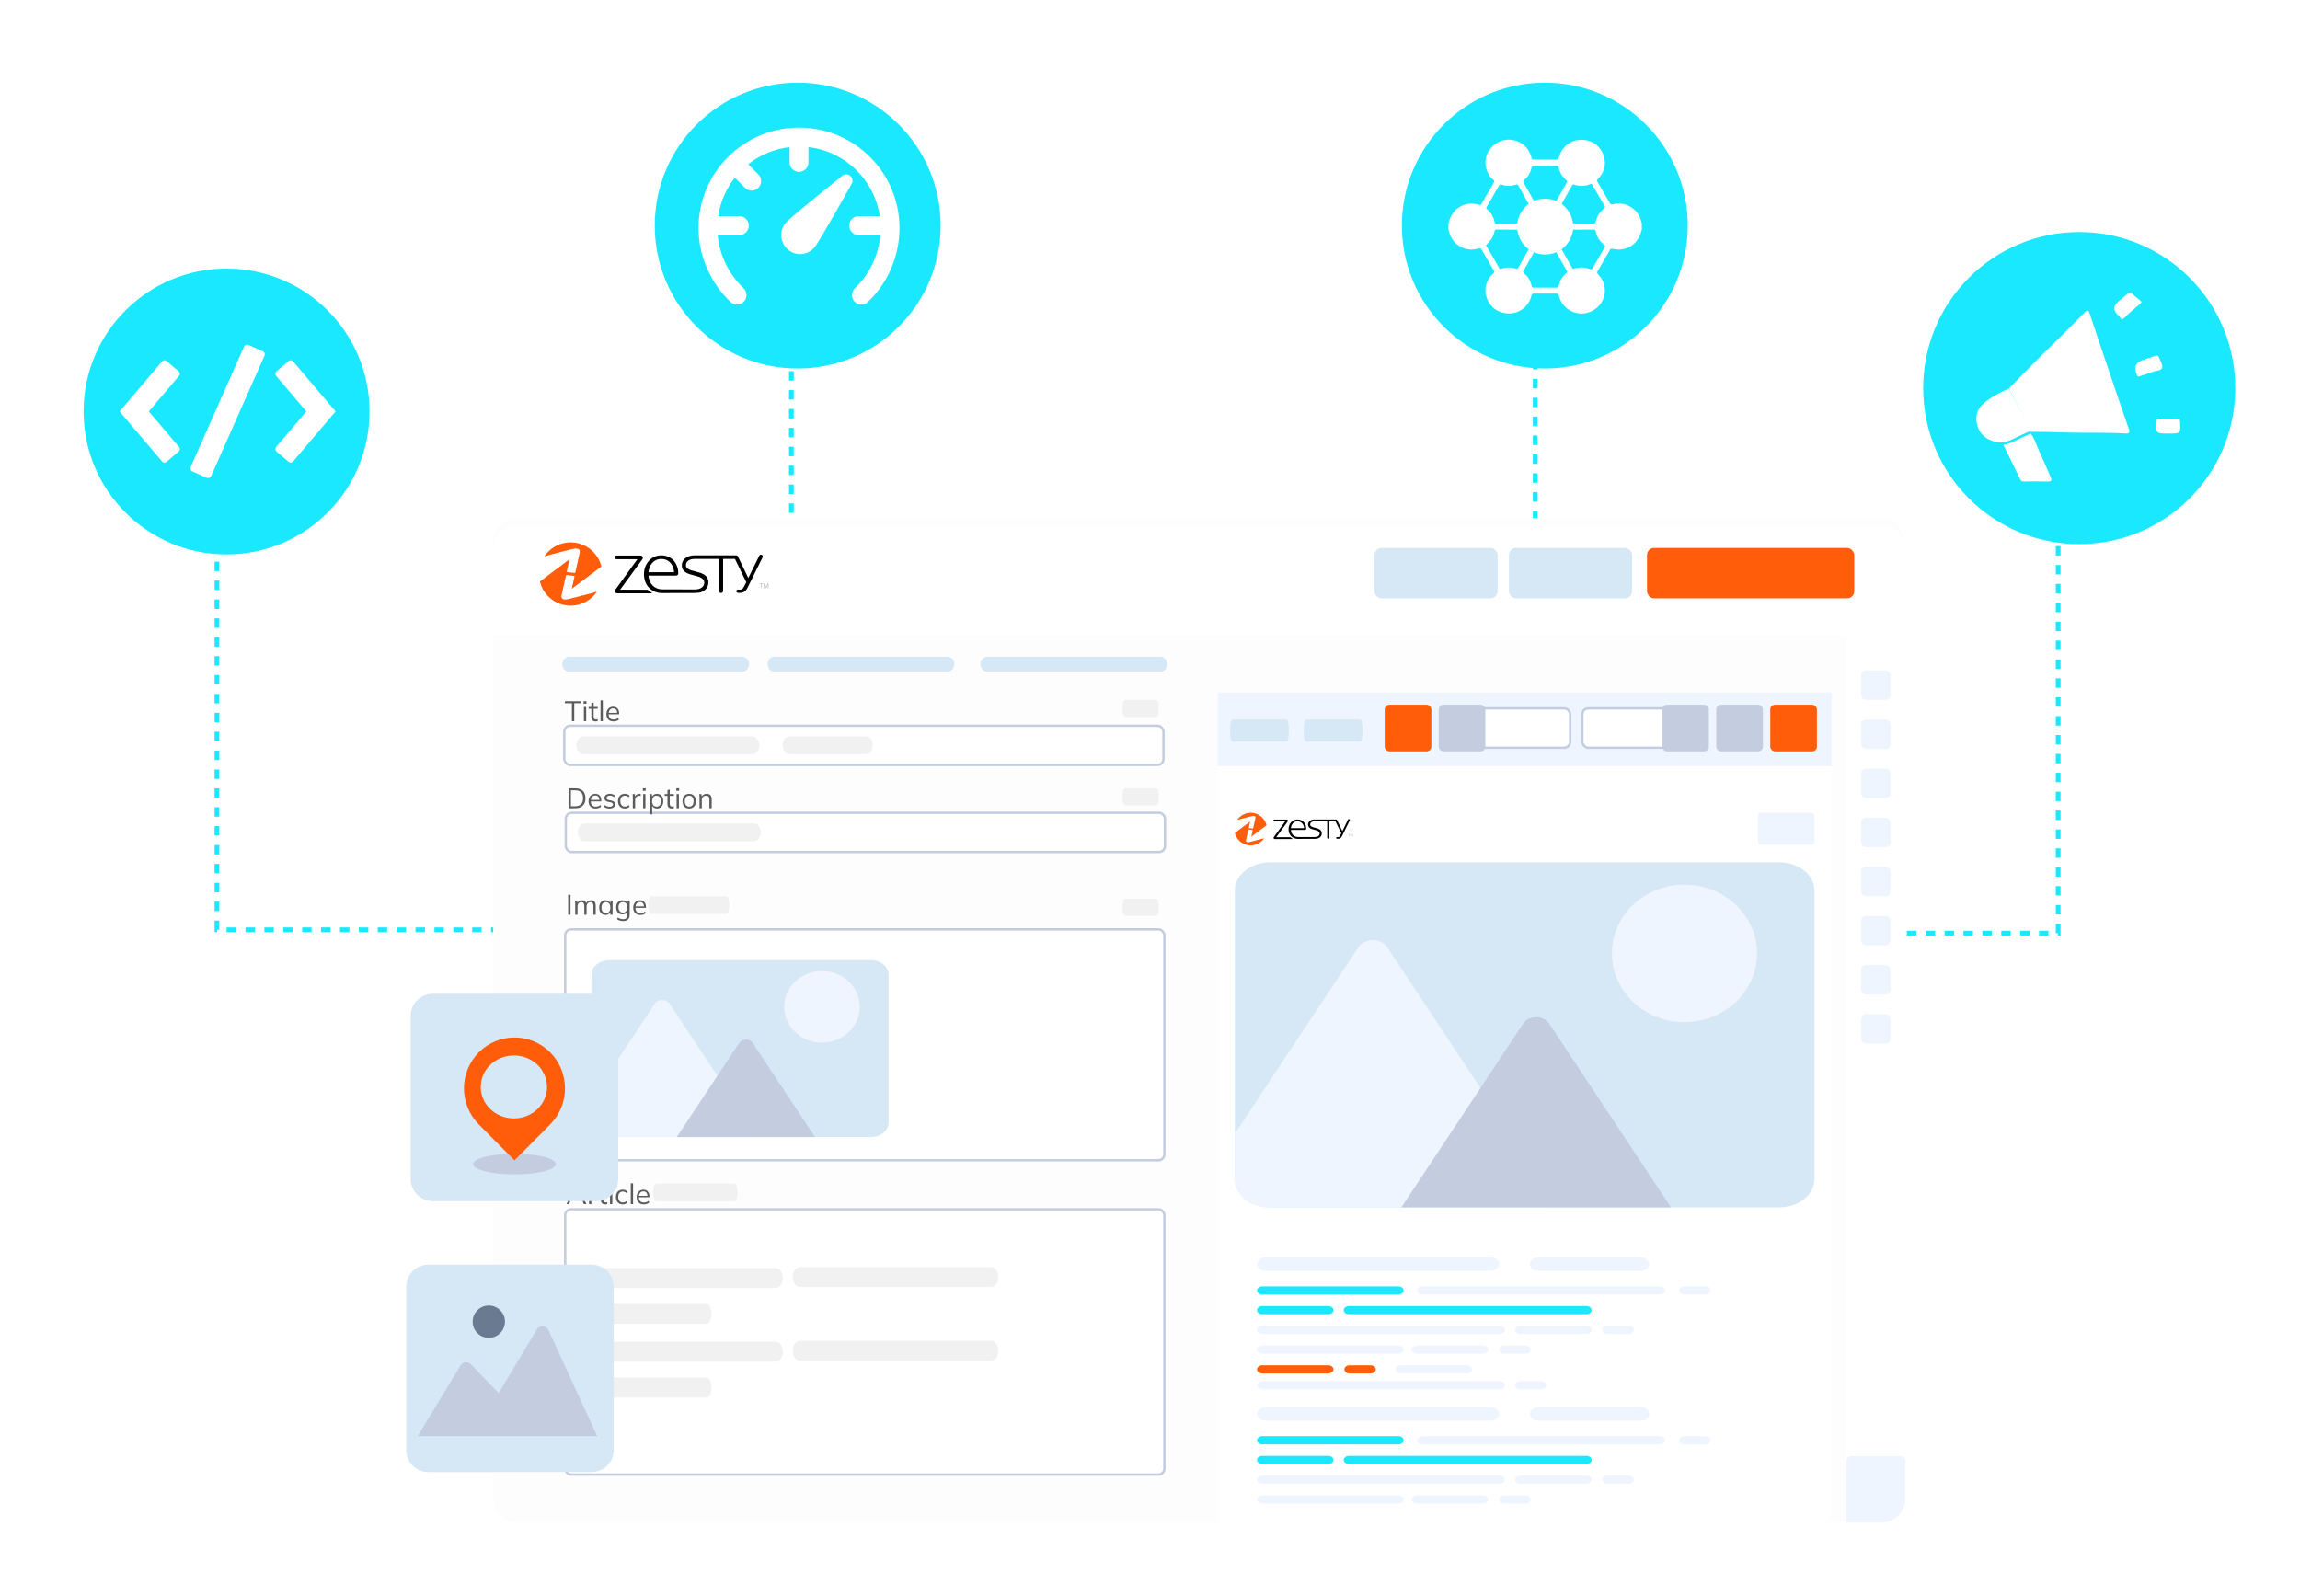 <svg width="974" height="676" viewBox="0 0 974 676" fill="none" xmlns="http://www.w3.org/2000/svg">
<g filter="url(#filter0_d_494_3686)">
<path d="M646.115 132.462V278.704" stroke="#1AE8FF" stroke-width="2" stroke-dasharray="4 4"/>
<path d="M331.135 121.213V267.454" stroke="#1AE8FF" stroke-width="2" stroke-dasharray="4 4"/>
<path d="M595.5 391.197H867.593V204.88" stroke="#1AE8FF" stroke-width="2" stroke-dasharray="4 4"/>
<path d="M359.962 389.791H87.869V210.505" stroke="#1AE8FF" stroke-width="2" stroke-dasharray="4 4"/>
<rect x="204.857" y="215.427" width="597.729" height="425.368" rx="10" fill="#FDFDFD"/>
<g filter="url(#filter1_d_494_3686)">
<path d="M511.662 289.268H771.667V630.795C771.667 636.318 767.19 640.795 761.667 640.795H511.662V289.268Z" fill="white"/>
</g>
<g filter="url(#filter2_d_494_3686)">
<path d="M777.906 262.228H802.867V630.795C802.867 636.318 798.39 640.795 792.867 640.795H777.906V262.228Z" fill="white"/>
</g>
<rect x="784.146" y="279.908" width="12.48" height="12.48" rx="2" fill="#EFF5FF"/>
<rect x="784.146" y="300.708" width="12.48" height="12.48" rx="2" fill="#EFF5FF"/>
<rect x="784.146" y="321.508" width="12.48" height="12.48" rx="2" fill="#EFF5FF"/>
<rect x="784.146" y="342.309" width="12.48" height="12.48" rx="2" fill="#EFF5FF"/>
<rect x="784.146" y="363.11" width="12.48" height="12.48" rx="2" fill="#EFF5FF"/>
<rect x="784.146" y="383.91" width="12.48" height="12.48" rx="2" fill="#EFF5FF"/>
<rect x="784.146" y="404.71" width="12.48" height="12.48" rx="2" fill="#EFF5FF"/>
<rect x="784.146" y="425.51" width="12.48" height="12.48" rx="2" fill="#EFF5FF"/>
<path d="M777.906 614.714C777.906 613.609 778.802 612.714 779.906 612.714H800.867C801.971 612.714 802.867 613.609 802.867 614.714V630.794C802.867 636.317 798.39 640.794 792.867 640.794H777.906V614.714Z" fill="#EFF5FF"/>
<path d="M511.662 289.268H771.667V320.468H511.662V289.268Z" fill="#EFF5FF"/>
<path d="M540.92 300.708H517.764C517.265 300.708 516.861 302.801 516.861 305.388C516.861 307.974 517.265 310.068 517.764 310.068H540.92C541.418 310.068 541.822 307.974 541.822 305.388C541.822 302.801 541.418 300.708 540.92 300.708Z" fill="#D6E8F5"/>
<path d="M572.117 300.708H548.961C548.462 300.708 548.059 302.801 548.059 305.388C548.059 307.974 548.462 310.068 548.961 310.068H572.117C572.615 310.068 573.019 307.974 573.019 305.388C573.019 302.801 572.615 300.708 572.117 300.708Z" fill="#D6E8F5"/>
<rect x="613.045" y="296.008" width="47.881" height="16.68" rx="2.5" fill="white" stroke="#C3CDDF"/>
<rect x="666.086" y="296.008" width="37.481" height="16.68" rx="2.5" fill="white" stroke="#C3CDDF"/>
<rect x="740.469" y="340.229" width="23.921" height="13.52" rx="1" fill="#EFF5FF"/>
<path d="M543.33 351.207C543.3 351.193 543.084 351.054 542.893 350.917C542.713 350.789 542.557 350.663 542.555 350.66C542.448 350.578 542.377 350.586 542.352 350.586C542.077 350.586 540.635 350.576 540.433 350.576H536.479C536.479 350.576 536.466 350.565 536.471 350.556L541.326 343.912C541.378 343.825 541.421 343.707 541.421 343.606C541.421 343.316 541.2 343.111 540.927 343.111H535.627C535.477 343.111 535.335 343.204 535.272 343.349C535.158 343.606 535.365 343.912 535.649 343.912H540.215C540.215 343.912 540.228 343.923 540.223 343.931L535.417 350.576C535.354 350.655 535.322 350.731 535.316 350.838C535.302 351.125 535.537 351.36 535.824 351.36H543.3C543.385 351.36 543.409 351.245 543.333 351.207H543.33Z" fill="black"/>
<path d="M567.195 342.917C567.012 342.917 566.887 343.056 566.832 343.201L564.456 348.017L562.196 343.34C562.136 343.212 562.043 343.094 561.901 343.07C561.901 343.07 561.89 343.07 561.909 343.07H552.74C551.896 343.07 551.184 343.288 550.676 343.706C550.198 344.1 549.936 344.652 549.936 345.259C549.936 346.787 551.383 347.142 552.658 347.459L552.696 347.47C553.75 347.746 554.84 348.03 554.84 349.011C554.84 349.9 554.089 350.482 552.917 350.517C551.042 350.512 546.356 350.504 545.66 350.504C543.989 350.504 542.76 349.266 542.659 347.486H548.62C548.956 347.486 549.155 347.298 549.155 346.983C549.155 345.948 548.816 344.985 548.199 344.272C547.519 343.485 546.569 343.067 545.452 343.067C544.409 343.067 543.446 343.493 542.744 344.269C542.05 345.035 541.668 346.068 541.668 347.177C541.668 348.345 542.061 349.4 542.774 350.148C543.486 350.895 544.489 351.305 545.597 351.305L552.311 351.296C552.311 351.296 553.229 351.288 553.704 351.217C554.176 351.149 554.66 350.911 554.998 350.624C555.481 350.211 555.738 349.643 555.738 348.981C555.738 347.303 554.231 346.921 552.901 346.584L552.838 346.568C551.763 346.295 550.831 346.06 550.831 345.212C550.831 344.365 551.599 343.849 552.74 343.849H558.048V350.834C558.048 351.089 558.256 351.291 558.509 351.288C558.758 351.285 558.955 351.083 558.955 350.834V343.846H561.543L564.014 348.932L563.509 349.916C563.247 350.46 562.96 350.569 562.578 350.569C562.474 350.569 562.4 350.556 562.343 350.547C562.302 350.542 562.269 350.534 562.237 350.534C562.007 350.534 561.819 350.695 561.819 350.895C561.819 351.078 561.977 351.225 562.204 351.253C562.327 351.264 562.455 351.277 562.581 351.277C563.405 351.277 563.949 350.865 564.298 350.132L567.577 343.501V343.496C567.607 343.422 567.627 343.376 567.627 343.316C567.627 343.091 567.449 342.925 567.195 342.925V342.917ZM545.441 343.859C547.446 343.859 548.205 345.573 548.235 346.748H542.665C542.749 345.305 543.724 343.859 545.441 343.859Z" fill="black"/>
<path d="M567.233 350.171V349.315H566.96C566.93 349.315 566.902 349.288 566.902 349.258C566.902 349.228 566.93 349.201 566.96 349.201H567.637C567.667 349.201 567.694 349.228 567.694 349.258C567.694 349.288 567.667 349.315 567.637 349.315H567.361V350.171C567.361 350.204 567.334 350.234 567.298 350.234C567.263 350.234 567.233 350.204 567.233 350.171Z" fill="#B3B3B3"/>
<path d="M568.737 350.171V349.373L568.395 350.207C568.39 350.223 568.376 350.234 568.36 350.234C568.343 350.234 568.33 350.226 568.324 350.207L567.986 349.373V350.171C567.986 350.204 567.956 350.234 567.923 350.234C567.885 350.234 567.857 350.204 567.857 350.171V349.302C567.857 349.245 567.904 349.195 567.964 349.195C568.01 349.195 568.049 349.223 568.065 349.264L568.36 349.988L568.655 349.264C568.671 349.223 568.709 349.195 568.756 349.195C568.816 349.195 568.862 349.245 568.862 349.302V350.171C568.862 350.204 568.835 350.234 568.797 350.234C568.764 350.234 568.734 350.204 568.734 350.171H568.737Z" fill="#B3B3B3"/>
<path d="M525.271 352.598C524.29 352.871 523.441 352.705 523.679 351.759C523.914 350.813 524.484 348.105 524.637 347.446C524.651 347.383 524.714 347.342 524.779 347.353L526.398 347.555C526.464 347.566 526.508 347.632 526.494 347.698L525.91 350.365L532.373 345.503C531.736 342.914 529.631 340.815 526.838 340.332C524.064 339.851 521.388 341.097 519.916 343.297C521.35 342.849 524.867 341.999 526.041 341.693C527.103 341.417 527.829 341.644 527.632 342.502C527.417 343.453 526.827 346.156 526.674 346.815C526.66 346.878 526.598 346.919 526.532 346.908L524.913 346.735C524.847 346.725 524.804 346.659 524.817 346.593L525.402 343.926L518.941 348.788C519.575 351.376 521.683 353.475 524.473 353.959C527.247 354.44 529.921 353.194 531.395 350.996C530.005 351.436 526.453 352.27 525.271 352.601V352.598Z" fill="#FF5D0A"/>
<path d="M764.386 373.203V495.367C764.386 502.001 757.706 507.366 749.465 507.366H533.863C525.634 507.366 518.941 501.994 518.941 495.367V373.203C518.941 366.569 525.634 361.204 533.863 361.204H749.465C757.713 361.204 764.386 366.576 764.386 373.203Z" fill="#D6E8F5"/>
<path d="M709.331 428.406C726.02 428.406 739.549 415.597 739.549 399.796C739.549 383.996 726.02 371.187 709.331 371.187C692.642 371.187 679.113 383.996 679.113 399.796C679.113 415.597 692.642 428.406 709.331 428.406Z" fill="#EFF5FF" stroke="#F0F4FF" stroke-miterlimit="10"/>
<path d="M652.138 507.36H532.72C525.126 507.36 518.941 501.988 518.941 495.36V476.125L571.199 397.272C573.929 393.15 580.768 393.15 583.492 397.272L622.948 456.806L652.252 501.024C653.668 503.136 653.446 505.54 652.131 507.36H652.138Z" fill="#EFF5FF"/>
<path d="M703.635 507.36H589.438L622.951 456.807L641.003 429.56C643.46 425.85 649.607 425.85 652.07 429.56L703.635 507.36Z" fill="#C3CDDF"/>
<path d="M257.866 243.82C257.826 243.801 257.532 243.611 257.271 243.425C257.026 243.25 256.814 243.079 256.81 243.075C256.665 242.963 256.568 242.975 256.535 242.975C256.159 242.975 254.196 242.96 253.92 242.96H248.535C248.535 242.96 248.517 242.945 248.524 242.934L255.137 233.884C255.207 233.765 255.267 233.605 255.267 233.467C255.267 233.072 254.966 232.793 254.594 232.793H247.375C247.17 232.793 246.977 232.92 246.891 233.117C246.735 233.467 247.018 233.884 247.405 233.884H253.623C253.623 233.884 253.642 233.899 253.634 233.91L247.089 242.96C247.003 243.068 246.958 243.172 246.951 243.317C246.932 243.708 247.252 244.028 247.643 244.028H257.826C257.941 244.028 257.974 243.872 257.87 243.82H257.866Z" fill="black"/>
<path d="M290.365 232.529C290.116 232.529 289.945 232.719 289.871 232.916L286.635 239.476L283.556 233.106C283.474 232.931 283.347 232.771 283.154 232.738C283.154 232.738 283.139 232.738 283.165 232.738H270.677C269.527 232.738 268.557 233.036 267.865 233.605C267.214 234.141 266.857 234.893 266.857 235.72C266.857 237.801 268.828 238.285 270.565 238.716L270.617 238.731C272.053 239.107 273.536 239.495 273.536 240.831C273.536 242.041 272.514 242.834 270.918 242.882C268.363 242.875 261.981 242.864 261.033 242.864C258.757 242.864 257.083 241.177 256.946 238.754H265.064C265.522 238.754 265.793 238.497 265.793 238.069C265.793 236.658 265.332 235.347 264.492 234.376C263.566 233.304 262.271 232.734 260.75 232.734C259.33 232.734 258.017 233.315 257.061 234.372C256.116 235.414 255.596 236.822 255.596 238.333C255.596 239.923 256.131 241.36 257.102 242.38C258.073 243.396 259.437 243.954 260.947 243.954L270.093 243.943C270.093 243.943 271.342 243.932 271.989 243.835C272.633 243.742 273.291 243.418 273.752 243.027C274.41 242.465 274.76 241.691 274.76 240.79C274.76 238.504 272.707 237.983 270.896 237.525L270.81 237.503C269.345 237.131 268.077 236.81 268.077 235.656C268.077 234.502 269.122 233.799 270.677 233.799H277.906V243.314C277.906 243.66 278.189 243.936 278.535 243.932C278.873 243.928 279.141 243.653 279.141 243.314V233.795H282.667L286.033 240.723L285.345 242.063C284.987 242.804 284.597 242.953 284.076 242.953C283.935 242.953 283.835 242.934 283.756 242.923C283.701 242.916 283.656 242.905 283.611 242.905C283.299 242.905 283.042 243.124 283.042 243.396C283.042 243.645 283.258 243.846 283.567 243.884C283.734 243.898 283.909 243.917 284.08 243.917C285.203 243.917 285.943 243.355 286.419 242.357L290.886 233.326V233.319C290.927 233.218 290.953 233.155 290.953 233.073C290.953 232.768 290.711 232.54 290.365 232.54V232.529ZM260.735 233.814C263.465 233.814 264.499 236.148 264.54 237.749H256.953C257.068 235.783 258.396 233.814 260.735 233.814Z" fill="black"/>
<path d="M290.417 242.409V241.244H290.045C290.004 241.244 289.967 241.207 289.967 241.166C289.967 241.125 290.004 241.087 290.045 241.087H290.967C291.008 241.087 291.045 241.125 291.045 241.166C291.045 241.207 291.008 241.244 290.967 241.244H290.592V242.409C290.592 242.454 290.554 242.495 290.506 242.495C290.458 242.495 290.417 242.454 290.417 242.409Z" fill="#B3B3B3"/>
<path d="M292.461 242.409V241.322L291.996 242.457C291.989 242.48 291.97 242.494 291.948 242.494C291.926 242.494 291.907 242.483 291.9 242.457L291.438 241.322V242.409C291.438 242.454 291.398 242.494 291.353 242.494C291.301 242.494 291.264 242.454 291.264 242.409V241.225C291.264 241.147 291.327 241.08 291.409 241.08C291.472 241.08 291.524 241.117 291.546 241.173L291.948 242.159L292.35 241.173C292.372 241.117 292.424 241.08 292.487 241.08C292.569 241.08 292.632 241.147 292.632 241.225V242.409C292.632 242.454 292.595 242.494 292.543 242.494C292.498 242.494 292.457 242.454 292.457 242.409H292.461Z" fill="#B3B3B3"/>
<path d="M233.258 245.714C231.922 246.087 230.766 245.86 231.089 244.571C231.409 243.283 232.186 239.594 232.395 238.697C232.413 238.611 232.499 238.556 232.588 238.57L234.793 238.846C234.883 238.861 234.942 238.95 234.924 239.04L234.128 242.673L242.931 236.05C242.064 232.525 239.197 229.666 235.392 229.007C231.614 228.352 227.969 230.049 225.964 233.046C227.917 232.435 232.707 231.278 234.306 230.861C235.753 230.485 236.742 230.794 236.475 231.963C236.181 233.258 235.377 236.94 235.169 237.837C235.151 237.923 235.065 237.979 234.976 237.964L232.77 237.729C232.681 237.714 232.622 237.625 232.64 237.536L233.436 233.902L224.637 240.525C225.5 244.05 228.371 246.909 232.172 247.568C235.95 248.223 239.591 246.526 241.599 243.533C239.706 244.132 234.868 245.268 233.258 245.718V245.714Z" fill="#FF5D0A"/>
<path d="M627.151 528.472H532.017C529.969 528.472 528.311 529.77 528.311 531.374C528.311 532.977 529.969 534.276 532.017 534.276H627.151C629.2 534.276 630.858 532.977 630.858 531.374C630.858 529.77 629.2 528.472 627.151 528.472Z" fill="#EFF5FF"/>
<path d="M588.2 540.815H530.517C529.297 540.815 528.311 541.587 528.311 542.542C528.311 543.497 529.297 544.269 530.517 544.269H588.2C589.42 544.269 590.406 543.497 590.406 542.542C590.406 541.587 589.42 540.815 588.2 540.815Z" fill="#1AE8FF"/>
<path d="M588.2 565.881H530.517C529.297 565.881 528.311 566.653 528.311 567.608C528.311 568.563 529.297 569.335 530.517 569.335H588.2C589.42 569.335 590.406 568.563 590.406 567.608C590.406 566.653 589.42 565.881 588.2 565.881Z" fill="#EFF5FF"/>
<path d="M558.505 549.167H530.517C529.297 549.167 528.311 549.939 528.311 550.894C528.311 551.849 529.297 552.621 530.517 552.621H558.505C559.725 552.621 560.712 551.849 560.712 550.894C560.712 549.939 559.725 549.167 558.505 549.167Z" fill="#1AE8FF"/>
<path d="M667.804 557.524H639.816C638.596 557.524 637.609 558.296 637.609 559.251C637.609 560.206 638.596 560.978 639.816 560.978H667.804C669.024 560.978 670.01 560.206 670.01 559.251C670.01 558.296 669.024 557.524 667.804 557.524Z" fill="#EFF5FF"/>
<path d="M624.05 565.881H596.062C594.842 565.881 593.855 566.653 593.855 567.608C593.855 568.563 594.842 569.335 596.062 569.335H624.05C625.27 569.335 626.256 568.563 626.256 567.608C626.256 566.653 625.27 565.881 624.05 565.881Z" fill="#EFF5FF"/>
<path d="M617.197 574.233H589.208C587.989 574.233 587.002 575.006 587.002 575.961C587.002 576.915 587.989 577.688 589.208 577.688H617.197C618.416 577.688 619.403 576.915 619.403 575.961C619.403 575.006 618.416 574.233 617.197 574.233Z" fill="#EFF5FF"/>
<path d="M698.926 540.815H598.359C597.139 540.815 596.152 541.587 596.152 542.542C596.152 543.497 597.139 544.269 598.359 544.269H698.926C700.145 544.269 701.132 543.497 701.132 542.542C701.132 541.587 700.145 540.815 698.926 540.815Z" fill="#EFF5FF"/>
<path d="M631.084 557.524H530.517C529.297 557.524 528.311 558.296 528.311 559.251C528.311 560.206 529.297 560.978 530.517 560.978H631.084C632.303 560.978 633.29 560.206 633.29 559.251C633.29 558.296 632.303 557.524 631.084 557.524Z" fill="#EFF5FF"/>
<path d="M667.804 549.167H567.237C566.018 549.167 565.031 549.939 565.031 550.894C565.031 551.849 566.018 552.621 567.237 552.621H667.804C669.024 552.621 670.011 551.849 670.011 550.894C670.011 549.939 669.024 549.167 667.804 549.167Z" fill="#1AE8FF"/>
<path d="M718.18 540.815H709.286C708.067 540.815 707.08 541.587 707.08 542.542C707.08 543.497 708.067 544.269 709.286 544.269H718.18C719.399 544.269 720.386 543.497 720.386 542.542C720.386 541.587 719.399 540.815 718.18 540.815Z" fill="#EFF5FF"/>
<path d="M685.65 557.524H676.757C675.537 557.524 674.551 558.296 674.551 559.251C674.551 560.206 675.537 560.978 676.757 560.978H685.65C686.87 560.978 687.856 560.206 687.856 559.251C687.856 558.296 686.87 557.524 685.65 557.524Z" fill="#EFF5FF"/>
<path d="M631.084 580.954H530.517C529.297 580.954 528.311 581.726 528.311 582.681C528.311 583.636 529.297 584.408 530.517 584.408H631.084C632.303 584.408 633.29 583.636 633.29 582.681C633.29 581.726 632.303 580.954 631.084 580.954Z" fill="#EFF5FF"/>
<path d="M648.607 580.954H639.714C638.494 580.954 637.508 581.726 637.508 582.681C637.508 583.636 638.494 584.408 639.714 584.408H648.607C649.827 584.408 650.814 583.636 650.814 582.681C650.814 581.726 649.827 580.954 648.607 580.954Z" fill="#EFF5FF"/>
<path d="M641.957 565.881H633.064C631.844 565.881 630.857 566.653 630.857 567.608C630.857 568.563 631.844 569.335 633.064 569.335H641.957C643.177 569.335 644.163 568.563 644.163 567.608C644.163 566.653 643.177 565.881 641.957 565.881Z" fill="#EFF5FF"/>
<path d="M558.505 574.233H530.517C529.297 574.233 528.311 575.006 528.311 575.961C528.311 576.915 529.297 577.688 530.517 577.688H558.505C559.725 577.688 560.712 576.915 560.712 575.961C560.712 575.006 559.725 574.233 558.505 574.233Z" fill="#FF5D0A"/>
<path d="M576.42 574.233H567.527C566.307 574.233 565.32 575.006 565.32 575.961C565.32 576.915 566.307 577.688 567.527 577.688H576.42C577.639 577.688 578.626 576.915 578.626 575.961C578.626 575.006 577.639 574.233 576.42 574.233Z" fill="#FF5D0A"/>
<path d="M690.741 528.472H647.59C645.541 528.472 643.883 529.77 643.883 531.374C643.883 532.978 645.541 534.276 647.59 534.276H690.741C692.789 534.276 694.447 532.978 694.447 531.374C694.447 529.77 692.789 528.472 690.741 528.472Z" fill="#EFF5FF"/>
<path d="M627.151 591.913H532.017C529.969 591.913 528.311 593.211 528.311 594.815C528.311 596.419 529.969 597.717 532.017 597.717H627.151C629.2 597.717 630.858 596.419 630.858 594.815C630.858 593.211 629.2 591.913 627.151 591.913Z" fill="#EFF5FF"/>
<path d="M588.2 604.256H530.517C529.297 604.256 528.311 605.028 528.311 605.983C528.311 606.938 529.297 607.71 530.517 607.71H588.2C589.42 607.71 590.406 606.938 590.406 605.983C590.406 605.028 589.42 604.256 588.2 604.256Z" fill="#1AE8FF"/>
<path d="M588.2 629.322H530.517C529.297 629.322 528.311 630.094 528.311 631.049C528.311 632.004 529.297 632.776 530.517 632.776H588.2C589.42 632.776 590.406 632.004 590.406 631.049C590.406 630.094 589.42 629.322 588.2 629.322Z" fill="#EFF5FF"/>
<path d="M558.505 612.607H530.517C529.297 612.607 528.311 613.38 528.311 614.335C528.311 615.289 529.297 616.062 530.517 616.062H558.505C559.725 616.062 560.712 615.289 560.712 614.335C560.712 613.38 559.725 612.607 558.505 612.607Z" fill="#1AE8FF"/>
<path d="M667.804 620.965H639.816C638.596 620.965 637.609 621.737 637.609 622.692C637.609 623.647 638.596 624.419 639.816 624.419H667.804C669.024 624.419 670.01 623.647 670.01 622.692C670.01 621.737 669.024 620.965 667.804 620.965Z" fill="#EFF5FF"/>
<path d="M624.05 629.322H596.062C594.842 629.322 593.855 630.094 593.855 631.049C593.855 632.004 594.842 632.776 596.062 632.776H624.05C625.27 632.776 626.256 632.004 626.256 631.049C626.256 630.094 625.27 629.322 624.05 629.322Z" fill="#EFF5FF"/>
<path d="M698.926 604.256H598.359C597.139 604.256 596.152 605.028 596.152 605.983C596.152 606.938 597.139 607.71 598.359 607.71H698.926C700.145 607.71 701.132 606.938 701.132 605.983C701.132 605.028 700.145 604.256 698.926 604.256Z" fill="#EFF5FF"/>
<path d="M631.084 620.965H530.517C529.297 620.965 528.311 621.737 528.311 622.692C528.311 623.647 529.297 624.419 530.517 624.419H631.084C632.303 624.419 633.29 623.647 633.29 622.692C633.29 621.737 632.303 620.965 631.084 620.965Z" fill="#EFF5FF"/>
<path d="M667.804 612.607H567.237C566.018 612.607 565.031 613.38 565.031 614.335C565.031 615.289 566.018 616.062 567.237 616.062H667.804C669.024 616.062 670.011 615.289 670.011 614.335C670.011 613.38 669.024 612.607 667.804 612.607Z" fill="#1AE8FF"/>
<path d="M718.18 604.256H709.286C708.067 604.256 707.08 605.028 707.08 605.983C707.08 606.938 708.067 607.71 709.286 607.71H718.18C719.399 607.71 720.386 606.938 720.386 605.983C720.386 605.028 719.399 604.256 718.18 604.256Z" fill="#EFF5FF"/>
<path d="M685.65 620.965H676.757C675.537 620.965 674.551 621.737 674.551 622.692C674.551 623.647 675.537 624.419 676.757 624.419H685.65C686.87 624.419 687.856 623.647 687.856 622.692C687.856 621.737 686.87 620.965 685.65 620.965Z" fill="#EFF5FF"/>
<path d="M641.957 629.322H633.064C631.844 629.322 630.857 630.094 630.857 631.049C630.857 632.004 631.844 632.776 633.064 632.776H641.957C643.177 632.776 644.163 632.004 644.163 631.049C644.163 630.094 643.177 629.322 641.957 629.322Z" fill="#EFF5FF"/>
<path d="M690.741 591.913H647.59C645.541 591.913 643.883 593.211 643.883 594.815C643.883 596.419 645.541 597.717 647.59 597.717H690.741C692.789 597.717 694.447 596.419 694.447 594.815C694.447 593.211 692.789 591.913 690.741 591.913Z" fill="#EFF5FF"/>
<g filter="url(#filter3_d_494_3686)">
<path d="M204.857 225.427C204.857 219.904 209.335 215.427 214.857 215.427H792.587C798.11 215.427 802.587 219.904 802.587 225.427V262.075H204.857V225.427Z" fill="white"/>
</g>
<path d="M310.326 274.141H236.977C235.398 274.141 234.119 275.556 234.119 277.304C234.119 279.052 235.398 280.466 236.977 280.466H310.326C311.905 280.466 313.184 279.052 313.184 277.304C313.184 275.556 311.905 274.141 310.326 274.141Z" fill="#D6E8F5"/>
<path d="M397.287 274.141H323.938C322.358 274.141 321.08 275.556 321.08 277.304C321.08 279.052 322.358 280.466 323.938 280.466H397.287C398.866 280.466 400.145 279.052 400.145 277.304C400.145 275.556 398.866 274.141 397.287 274.141Z" fill="#D6E8F5"/>
<path d="M487.422 274.141H414.073C412.493 274.141 411.215 275.556 411.215 277.304C411.215 279.052 412.493 280.466 414.073 280.466H487.422C489.001 280.466 490.28 279.052 490.28 277.304C490.28 275.556 489.001 274.141 487.422 274.141Z" fill="#D6E8F5"/>
<rect x="578.045" y="228.077" width="52.183" height="21.348" rx="3" fill="#D6E8F5"/>
<rect x="634.977" y="228.077" width="52.183" height="21.348" rx="3" fill="#D6E8F5"/>
<rect x="693.473" y="228.077" width="87.762" height="21.348" rx="3" fill="#FF5D0A"/>
<path d="M271.928 246.988C271.87 246.962 271.452 246.692 271.081 246.427C270.732 246.178 270.43 245.934 270.425 245.929C270.218 245.77 270.081 245.785 270.033 245.785C269.498 245.785 266.703 245.764 266.312 245.764H258.646C258.646 245.764 258.62 245.743 258.63 245.727L268.043 232.846C268.143 232.676 268.228 232.448 268.228 232.252C268.228 231.69 267.799 231.293 267.27 231.293H256.995C256.704 231.293 256.428 231.473 256.306 231.754C256.084 232.252 256.486 232.846 257.037 232.846H265.888C265.888 232.846 265.915 232.867 265.904 232.883L256.587 245.764C256.465 245.918 256.402 246.066 256.391 246.273C256.365 246.829 256.82 247.285 257.376 247.285H271.87C272.034 247.285 272.082 247.062 271.933 246.988H271.928Z" fill="black"/>
<path d="M318.198 230.917C317.843 230.917 317.6 231.187 317.494 231.468L312.888 240.805L308.505 231.738C308.389 231.489 308.209 231.261 307.933 231.214C307.933 231.214 307.912 231.214 307.949 231.214H290.173C288.537 231.214 287.156 231.638 286.171 232.448C285.245 233.211 284.736 234.282 284.736 235.458C284.736 238.42 287.542 239.109 290.014 239.724L290.088 239.745C292.132 240.28 294.244 240.831 294.244 242.734C294.244 244.456 292.788 245.584 290.517 245.653C286.88 245.643 277.796 245.627 276.446 245.627C273.207 245.627 270.825 243.226 270.629 239.777H282.185C282.836 239.777 283.222 239.411 283.222 238.802C283.222 236.793 282.566 234.928 281.37 233.545C280.051 232.019 278.209 231.208 276.044 231.208C274.022 231.208 272.153 232.035 270.793 233.54C269.448 235.024 268.707 237.027 268.707 239.178C268.707 241.441 269.469 243.486 270.851 244.938C272.233 246.384 274.175 247.179 276.325 247.179L289.342 247.163C289.342 247.163 291.121 247.147 292.042 247.01C292.957 246.877 293.894 246.416 294.551 245.86C295.488 245.06 295.985 243.958 295.985 242.675C295.985 239.422 293.063 238.68 290.485 238.028L290.364 237.996C288.278 237.466 286.473 237.011 286.473 235.368C286.473 233.725 287.96 232.724 290.173 232.724H300.464V246.268C300.464 246.761 300.866 247.153 301.359 247.147C301.84 247.142 302.221 246.75 302.221 246.268V232.719H307.24L312.031 242.58L311.051 244.487C310.543 245.542 309.987 245.754 309.246 245.754C309.045 245.754 308.902 245.727 308.791 245.712C308.711 245.701 308.648 245.685 308.584 245.685C308.14 245.685 307.774 245.998 307.774 246.384C307.774 246.739 308.082 247.026 308.521 247.079C308.759 247.1 309.008 247.126 309.251 247.126C310.85 247.126 311.904 246.326 312.581 244.906L318.939 232.051V232.04C318.997 231.897 319.034 231.807 319.034 231.691C319.034 231.256 318.69 230.933 318.198 230.933V230.917ZM276.023 232.745C279.908 232.745 281.38 236.068 281.438 238.346H270.639C270.803 235.548 272.693 232.745 276.023 232.745Z" fill="black"/>
<path d="M318.262 244.98V243.322H317.732C317.674 243.322 317.621 243.269 317.621 243.21C317.621 243.152 317.674 243.099 317.732 243.099H319.045C319.103 243.099 319.156 243.152 319.156 243.21C319.156 243.269 319.103 243.322 319.045 243.322H318.51V244.98C318.51 245.044 318.457 245.102 318.389 245.102C318.32 245.102 318.262 245.044 318.262 244.98Z" fill="#B3B3B3"/>
<path d="M321.169 244.981V243.433L320.508 245.049C320.497 245.081 320.471 245.102 320.439 245.102C320.407 245.102 320.381 245.087 320.37 245.049L319.714 243.433V244.981C319.714 245.044 319.655 245.102 319.592 245.102C319.518 245.102 319.465 245.044 319.465 244.981V243.296C319.465 243.184 319.555 243.089 319.671 243.089C319.761 243.089 319.835 243.142 319.867 243.221L320.439 244.626L321.011 243.221C321.042 243.142 321.116 243.089 321.206 243.089C321.323 243.089 321.413 243.184 321.413 243.296V244.981C321.413 245.044 321.36 245.102 321.286 245.102C321.222 245.102 321.164 245.044 321.164 244.981H321.169Z" fill="#B3B3B3"/>
<path d="M236.907 249.686C235.007 250.216 233.361 249.892 233.821 248.059C234.277 246.226 235.383 240.974 235.679 239.697C235.706 239.576 235.828 239.496 235.955 239.517L239.094 239.909C239.221 239.931 239.306 240.058 239.279 240.185L238.146 245.357L250.676 235.93C249.443 230.912 245.362 226.842 239.946 225.904C234.568 224.972 229.38 227.388 226.527 231.654C229.306 230.785 236.124 229.137 238.4 228.543C240.46 228.008 241.868 228.448 241.487 230.112C241.068 231.956 239.925 237.196 239.628 238.473C239.602 238.595 239.48 238.675 239.353 238.653L236.214 238.32C236.087 238.298 236.002 238.171 236.029 238.044L237.162 232.872L224.637 242.299C225.865 247.317 229.952 251.387 235.362 252.325C240.74 253.257 245.923 250.841 248.781 246.581C246.087 247.434 239.2 249.05 236.907 249.691V249.686Z" fill="#FF5D0A"/>
<rect x="234.967" y="303.364" width="253.732" height="16.606" rx="2.5" fill="white" stroke="#C3CDDF"/>
<path d="M238.192 301.429V293.821H235.209V292.982H242.158V293.821H239.187V301.429H238.192Z" fill="#5B5B5B"/>
<path d="M243.266 301.429V295.415H244.237V301.429H243.266ZM243.147 294.049V292.959H244.345V294.049H243.147Z" fill="#5B5B5B"/>
<path d="M248.254 301.537C247.663 301.537 247.211 301.369 246.9 301.034C246.588 300.69 246.433 300.175 246.433 299.488V296.169H245.259V295.415H246.433V293.773L247.403 293.498V295.415H249.128V296.169H247.403V299.38C247.403 299.86 247.483 300.203 247.643 300.411C247.81 300.61 248.058 300.71 248.386 300.71C248.537 300.71 248.673 300.698 248.793 300.674C248.913 300.642 249.021 300.606 249.116 300.566V301.381C249.005 301.429 248.869 301.465 248.709 301.489C248.557 301.521 248.406 301.537 248.254 301.537Z" fill="#5B5B5B"/>
<path d="M250.31 301.429V292.611H251.28V301.429H250.31Z" fill="#5B5B5B"/>
<path d="M255.836 301.537C254.894 301.537 254.151 301.265 253.608 300.722C253.065 300.171 252.793 299.408 252.793 298.434C252.793 297.803 252.913 297.256 253.153 296.792C253.392 296.321 253.728 295.958 254.159 295.702C254.59 295.439 255.086 295.307 255.645 295.307C256.196 295.307 256.659 295.423 257.034 295.654C257.41 295.886 257.697 296.217 257.897 296.649C258.097 297.072 258.197 297.575 258.197 298.158V298.518H253.536V297.907H257.562L257.358 298.062C257.358 297.423 257.214 296.924 256.927 296.565C256.639 296.205 256.212 296.026 255.645 296.026C255.046 296.026 254.578 296.237 254.243 296.661C253.907 297.076 253.74 297.639 253.74 298.35V298.458C253.74 299.209 253.923 299.78 254.291 300.171C254.666 300.554 255.189 300.746 255.86 300.746C256.22 300.746 256.555 300.694 256.867 300.59C257.186 300.479 257.49 300.299 257.777 300.051L258.113 300.734C257.849 300.99 257.514 301.189 257.106 301.333C256.707 301.469 256.284 301.537 255.836 301.537Z" fill="#5B5B5B"/>
<path d="M314.758 307.894H242.883C241.335 307.894 240.082 309.578 240.082 311.658C240.082 313.738 241.335 315.422 242.883 315.422H314.758C316.306 315.422 317.558 313.738 317.558 311.658C317.558 309.578 316.306 307.894 314.758 307.894Z" fill="#F1F1F1"/>
<path d="M362.804 307.894H330.203C328.655 307.894 327.402 309.578 327.402 311.658C327.402 313.738 328.655 315.422 330.203 315.422H362.804C364.352 315.422 365.605 313.738 365.605 311.658C365.605 309.578 364.352 307.894 362.804 307.894Z" fill="#F1F1F1"/>
<path d="M485.637 292.388H472.462C471.836 292.388 471.33 294.016 471.33 296.028C471.33 298.04 471.836 299.668 472.462 299.668H485.637C486.263 299.668 486.769 298.04 486.769 296.028C486.769 294.016 486.263 292.388 485.637 292.388Z" fill="#F1F1F1"/>
<rect x="235.598" y="340.252" width="253.732" height="16.606" rx="2.5" fill="white" stroke="#C3CDDF"/>
<path d="M485.645 329.829H472.47C471.844 329.829 471.338 331.457 471.338 333.469C471.338 335.48 471.844 337.109 472.47 337.109H485.645C486.271 337.109 486.777 335.48 486.777 333.469C486.777 331.457 486.271 329.829 485.645 329.829Z" fill="#F1F1F1"/>
<path d="M236.771 338.319V329.872H239.575C240.51 329.872 241.3 330.036 241.947 330.364C242.594 330.683 243.085 331.158 243.421 331.789C243.756 332.412 243.924 333.179 243.924 334.09C243.924 334.992 243.756 335.759 243.421 336.39C243.085 337.021 242.594 337.5 241.947 337.828C241.3 338.155 240.51 338.319 239.575 338.319H236.771ZM237.766 337.468H239.503C240.653 337.468 241.508 337.189 242.067 336.63C242.626 336.062 242.906 335.216 242.906 334.09C242.906 332.955 242.626 332.109 242.067 331.55C241.508 330.991 240.653 330.711 239.503 330.711H237.766V337.468Z" fill="#5B5B5B"/>
<path d="M248.286 338.427C247.343 338.427 246.601 338.155 246.058 337.612C245.514 337.061 245.243 336.298 245.243 335.324C245.243 334.693 245.363 334.146 245.602 333.682C245.842 333.211 246.177 332.848 246.609 332.592C247.04 332.328 247.535 332.197 248.094 332.197C248.645 332.197 249.109 332.312 249.484 332.544C249.859 332.776 250.147 333.107 250.347 333.539C250.546 333.962 250.646 334.465 250.646 335.048V335.408H245.986V334.797H250.011L249.808 334.952C249.808 334.313 249.664 333.814 249.376 333.455C249.089 333.095 248.661 332.916 248.094 332.916C247.495 332.916 247.028 333.127 246.693 333.55C246.357 333.966 246.189 334.529 246.189 335.24V335.348C246.189 336.098 246.373 336.67 246.74 337.061C247.116 337.444 247.639 337.636 248.31 337.636C248.669 337.636 249.005 337.584 249.316 337.48C249.636 337.368 249.939 337.189 250.227 336.941L250.562 337.624C250.299 337.88 249.963 338.079 249.556 338.223C249.157 338.359 248.733 338.427 248.286 338.427Z" fill="#5B5B5B"/>
<path d="M254.132 338.427C253.653 338.427 253.205 338.363 252.79 338.235C252.375 338.099 252.031 337.912 251.76 337.672L252.095 336.989C252.391 337.221 252.71 337.392 253.054 337.504C253.405 337.616 253.769 337.672 254.144 337.672C254.623 337.672 254.983 337.588 255.222 337.42C255.47 337.245 255.594 337.005 255.594 336.701C255.594 336.47 255.514 336.286 255.354 336.15C255.202 336.007 254.951 335.895 254.599 335.815L253.485 335.587C252.974 335.475 252.59 335.288 252.335 335.024C252.079 334.753 251.951 334.409 251.951 333.994C251.951 333.642 252.043 333.335 252.227 333.071C252.411 332.8 252.678 332.588 253.03 332.436C253.381 332.277 253.793 332.197 254.264 332.197C254.703 332.197 255.106 332.265 255.474 332.4C255.849 332.528 256.161 332.716 256.408 332.963L256.061 333.634C255.821 333.403 255.546 333.231 255.234 333.119C254.931 332.999 254.615 332.939 254.288 332.939C253.817 332.939 253.461 333.035 253.221 333.227C252.99 333.411 252.874 333.654 252.874 333.958C252.874 334.189 252.946 334.381 253.09 334.533C253.241 334.677 253.473 334.785 253.785 334.856L254.899 335.084C255.442 335.204 255.845 335.392 256.109 335.647C256.38 335.895 256.516 336.23 256.516 336.654C256.516 337.013 256.416 337.328 256.217 337.6C256.017 337.864 255.737 338.067 255.378 338.211C255.027 338.355 254.611 338.427 254.132 338.427Z" fill="#5B5B5B"/>
<path d="M260.603 338.427C260.012 338.427 259.497 338.299 259.057 338.043C258.626 337.788 258.291 337.424 258.051 336.953C257.819 336.482 257.703 335.923 257.703 335.276C257.703 334.621 257.823 334.066 258.063 333.61C258.303 333.147 258.638 332.796 259.069 332.556C259.509 332.316 260.02 332.197 260.603 332.197C260.986 332.197 261.358 332.265 261.717 332.4C262.084 332.536 262.388 332.728 262.628 332.975L262.28 333.67C262.041 333.439 261.777 333.267 261.489 333.155C261.21 333.043 260.934 332.987 260.663 332.987C260.04 332.987 259.557 333.183 259.213 333.574C258.87 333.966 258.698 334.537 258.698 335.288C258.698 336.031 258.87 336.606 259.213 337.013C259.557 337.42 260.04 337.624 260.663 337.624C260.926 337.624 261.198 337.572 261.477 337.468C261.765 337.364 262.033 337.193 262.28 336.953L262.628 337.636C262.38 337.892 262.073 338.087 261.705 338.223C261.338 338.359 260.97 338.427 260.603 338.427Z" fill="#5B5B5B"/>
<path d="M263.983 338.319V333.754C263.983 333.515 263.975 333.271 263.959 333.023C263.951 332.776 263.935 332.536 263.911 332.304H264.845L264.965 333.766L264.798 333.778C264.877 333.419 265.017 333.123 265.217 332.892C265.417 332.66 265.652 332.488 265.924 332.376C266.195 332.257 266.479 332.197 266.774 332.197C266.894 332.197 266.998 332.201 267.086 332.209C267.182 332.217 267.27 332.237 267.35 332.269L267.338 333.131C267.218 333.091 267.106 333.067 267.002 333.059C266.906 333.043 266.794 333.035 266.667 333.035C266.315 333.035 266.008 333.119 265.744 333.287C265.488 333.455 265.293 333.67 265.157 333.934C265.029 334.197 264.965 334.477 264.965 334.773V338.319H263.983Z" fill="#5B5B5B"/>
<path d="M268.359 338.319V332.304H269.33V338.319H268.359ZM268.239 330.939V329.848H269.438V330.939H268.239Z" fill="#5B5B5B"/>
<path d="M271.214 340.907V333.694C271.214 333.471 271.202 333.243 271.178 333.011C271.162 332.772 271.142 332.536 271.118 332.304H272.053L272.185 333.73H272.041C272.169 333.259 272.428 332.888 272.82 332.616C273.211 332.336 273.678 332.197 274.221 332.197C274.764 332.197 275.232 332.32 275.623 332.568C276.022 332.816 276.334 333.171 276.558 333.634C276.781 334.098 276.893 334.657 276.893 335.312C276.893 335.959 276.781 336.514 276.558 336.977C276.342 337.44 276.034 337.8 275.635 338.055C275.236 338.303 274.764 338.427 274.221 338.427C273.686 338.427 273.223 338.291 272.832 338.019C272.44 337.748 272.181 337.376 272.053 336.905H272.185V340.907H271.214ZM274.03 337.636C274.605 337.636 275.06 337.44 275.395 337.049C275.739 336.65 275.911 336.07 275.911 335.312C275.911 334.545 275.739 333.966 275.395 333.574C275.06 333.175 274.605 332.975 274.03 332.975C273.463 332.975 273.007 333.175 272.664 333.574C272.328 333.966 272.161 334.545 272.161 335.312C272.161 336.07 272.328 336.65 272.664 337.049C273.007 337.44 273.463 337.636 274.03 337.636Z" fill="#5B5B5B"/>
<path d="M280.472 338.427C279.881 338.427 279.43 338.259 279.118 337.924C278.807 337.58 278.651 337.065 278.651 336.378V333.059H277.477V332.304H278.651V330.663L279.621 330.388V332.304H281.347V333.059H279.621V336.27C279.621 336.749 279.701 337.093 279.861 337.301C280.029 337.5 280.276 337.6 280.604 337.6C280.756 337.6 280.891 337.588 281.011 337.564C281.131 337.532 281.239 337.496 281.335 337.456V338.271C281.223 338.319 281.087 338.355 280.927 338.379C280.776 338.411 280.624 338.427 280.472 338.427Z" fill="#5B5B5B"/>
<path d="M282.528 338.319V332.304H283.499V338.319H282.528ZM282.408 330.939V329.848H283.606V330.939H282.408Z" fill="#5B5B5B"/>
<path d="M287.851 338.427C287.276 338.427 286.773 338.303 286.341 338.055C285.918 337.8 285.591 337.44 285.359 336.977C285.127 336.506 285.012 335.951 285.012 335.312C285.012 334.665 285.127 334.11 285.359 333.646C285.591 333.183 285.918 332.828 286.341 332.58C286.773 332.324 287.276 332.197 287.851 332.197C288.434 332.197 288.937 332.324 289.361 332.58C289.792 332.828 290.123 333.183 290.355 333.646C290.595 334.11 290.714 334.665 290.714 335.312C290.714 335.951 290.595 336.506 290.355 336.977C290.123 337.44 289.792 337.8 289.361 338.055C288.937 338.303 288.434 338.427 287.851 338.427ZM287.851 337.636C288.426 337.636 288.881 337.44 289.217 337.049C289.552 336.65 289.72 336.07 289.72 335.312C289.72 334.545 289.548 333.966 289.205 333.574C288.869 333.175 288.418 332.975 287.851 332.975C287.284 332.975 286.833 333.175 286.497 333.574C286.162 333.966 285.994 334.545 285.994 335.312C285.994 336.07 286.162 336.65 286.497 337.049C286.833 337.44 287.284 337.636 287.851 337.636Z" fill="#5B5B5B"/>
<path d="M292.228 338.319V333.694C292.228 333.471 292.216 333.243 292.192 333.011C292.176 332.772 292.156 332.536 292.132 332.304H293.066L293.186 333.622H293.042C293.218 333.159 293.497 332.808 293.881 332.568C294.272 332.32 294.724 332.197 295.235 332.197C295.946 332.197 296.481 332.388 296.84 332.772C297.208 333.147 297.391 333.742 297.391 334.557V338.319H296.421V334.617C296.421 334.05 296.305 333.638 296.073 333.383C295.85 333.119 295.498 332.987 295.019 332.987C294.46 332.987 294.017 333.159 293.689 333.503C293.362 333.846 293.198 334.305 293.198 334.88V338.319H292.228Z" fill="#5B5B5B"/>
<path d="M315.387 344.782H243.511C241.964 344.782 240.711 346.466 240.711 348.546C240.711 350.626 241.964 352.31 243.511 352.31H315.387C316.934 352.31 318.187 350.626 318.187 348.546C318.187 346.466 316.934 344.782 315.387 344.782Z" fill="#F1F1F1"/>
<rect x="235.344" y="389.61" width="253.742" height="97.802" rx="2.5" fill="white" stroke="#C3CDDF"/>
<path d="M372.311 408.782V471.417C372.311 474.818 368.886 477.569 364.661 477.569H254.119C249.9 477.569 246.469 474.815 246.469 471.417V408.782C246.469 405.381 249.9 402.63 254.119 402.63H364.661C368.89 402.63 372.311 405.384 372.311 408.782Z" fill="#D6E8F5"/>
<path d="M344.083 437.085C352.639 437.085 359.576 430.518 359.576 422.417C359.576 414.315 352.639 407.748 344.083 407.748C335.526 407.748 328.59 414.315 328.59 422.417C328.59 430.518 335.526 437.085 344.083 437.085Z" fill="#EFF5FF" stroke="#F0F4FF" stroke-miterlimit="10"/>
<path d="M314.76 477.566H253.533C249.64 477.566 246.469 474.812 246.469 471.414V461.552L273.262 421.123C274.662 419.009 278.168 419.009 279.564 421.123L299.794 451.647L314.819 474.318C315.545 475.401 315.431 476.633 314.757 477.566H314.76Z" fill="#EFF5FF"/>
<path d="M341.16 477.566H282.609L299.792 451.646L309.048 437.677C310.307 435.774 313.459 435.774 314.722 437.677L341.16 477.566Z" fill="#C3CDDF"/>
<path d="M485.647 376.631H472.472C471.846 376.631 471.34 378.259 471.34 380.271C471.34 382.282 471.846 383.911 472.472 383.911H485.647C486.272 383.911 486.779 382.282 486.779 380.271C486.779 378.259 486.272 376.631 485.647 376.631Z" fill="#F1F1F1"/>
<path d="M236.602 383.411V374.965H237.596V383.411H236.602Z" fill="#5B5B5B"/>
<path d="M239.594 383.411V378.787C239.594 378.563 239.582 378.335 239.558 378.104C239.542 377.864 239.522 377.628 239.498 377.397H240.433L240.553 378.715H240.409C240.569 378.259 240.82 377.908 241.164 377.66C241.515 377.413 241.939 377.289 242.434 377.289C242.937 377.289 243.344 377.409 243.656 377.648C243.975 377.888 244.191 378.259 244.303 378.763H244.123C244.275 378.307 244.542 377.948 244.926 377.684C245.309 377.421 245.756 377.289 246.268 377.289C246.931 377.289 247.43 377.481 247.765 377.864C248.101 378.239 248.268 378.834 248.268 379.649V383.411H247.298V379.709C247.298 379.142 247.198 378.731 246.998 378.475C246.799 378.211 246.479 378.08 246.04 378.08C245.537 378.08 245.137 378.255 244.842 378.607C244.554 378.95 244.411 379.414 244.411 379.997V383.411H243.44V379.709C243.44 379.142 243.34 378.731 243.141 378.475C242.941 378.211 242.621 378.08 242.182 378.08C241.679 378.08 241.284 378.255 240.996 378.607C240.708 378.95 240.565 379.414 240.565 379.997V383.411H239.594Z" fill="#5B5B5B"/>
<path d="M252.401 383.519C251.866 383.519 251.399 383.395 250.999 383.148C250.6 382.892 250.288 382.533 250.065 382.069C249.849 381.606 249.741 381.051 249.741 380.404C249.741 379.749 249.849 379.19 250.065 378.727C250.288 378.263 250.6 377.908 250.999 377.66C251.399 377.413 251.866 377.289 252.401 377.289C252.944 377.289 253.411 377.429 253.803 377.708C254.202 377.98 254.466 378.351 254.594 378.822H254.45L254.582 377.397H255.516C255.492 377.628 255.468 377.864 255.444 378.104C255.428 378.335 255.42 378.563 255.42 378.787V383.411H254.45V381.997H254.582C254.454 382.469 254.19 382.84 253.791 383.112C253.391 383.383 252.928 383.519 252.401 383.519ZM252.593 382.728C253.168 382.728 253.623 382.533 253.959 382.141C254.294 381.742 254.462 381.163 254.462 380.404C254.462 379.637 254.294 379.058 253.959 378.667C253.623 378.267 253.168 378.068 252.593 378.068C252.026 378.068 251.57 378.267 251.227 378.667C250.891 379.058 250.724 379.637 250.724 380.404C250.724 381.163 250.891 381.742 251.227 382.141C251.57 382.533 252.026 382.728 252.593 382.728Z" fill="#5B5B5B"/>
<path d="M259.944 386.083C259.425 386.083 258.946 386.019 258.507 385.891C258.067 385.763 257.672 385.568 257.321 385.304L257.608 384.573C257.856 384.749 258.099 384.889 258.339 384.993C258.579 385.096 258.826 385.172 259.082 385.22C259.337 385.276 259.609 385.304 259.896 385.304C260.487 385.304 260.935 385.148 261.238 384.837C261.542 384.525 261.694 384.082 261.694 383.507V381.746H261.813C261.686 382.217 261.422 382.592 261.023 382.872C260.623 383.144 260.156 383.279 259.621 383.279C259.07 383.279 258.59 383.16 258.183 382.92C257.784 382.672 257.472 382.325 257.249 381.878C257.033 381.422 256.925 380.887 256.925 380.272C256.925 379.665 257.033 379.138 257.249 378.691C257.472 378.243 257.784 377.9 258.183 377.66C258.59 377.413 259.07 377.289 259.621 377.289C260.164 377.289 260.631 377.425 261.023 377.696C261.422 377.968 261.686 378.343 261.813 378.822L261.694 378.703L261.801 377.397H262.748C262.716 377.628 262.692 377.864 262.676 378.104C262.66 378.335 262.652 378.563 262.652 378.787V383.375C262.652 384.27 262.42 384.945 261.957 385.4C261.502 385.855 260.831 386.083 259.944 386.083ZM259.801 382.489C260.384 382.489 260.843 382.297 261.178 381.914C261.514 381.522 261.682 380.975 261.682 380.272C261.682 379.569 261.514 379.026 261.178 378.643C260.843 378.259 260.384 378.068 259.801 378.068C259.225 378.068 258.766 378.259 258.423 378.643C258.079 379.026 257.908 379.569 257.908 380.272C257.908 380.975 258.079 381.522 258.423 381.914C258.766 382.297 259.225 382.489 259.801 382.489Z" fill="#5B5B5B"/>
<path d="M267.187 383.519C266.245 383.519 265.502 383.247 264.959 382.704C264.416 382.153 264.144 381.39 264.144 380.416C264.144 379.785 264.264 379.238 264.504 378.775C264.743 378.303 265.079 377.94 265.51 377.684C265.941 377.421 266.436 377.289 266.996 377.289C267.547 377.289 268.01 377.405 268.385 377.636C268.761 377.868 269.048 378.199 269.248 378.631C269.448 379.054 269.548 379.557 269.548 380.14V380.5H264.887V379.889H268.913L268.709 380.045C268.709 379.406 268.565 378.906 268.278 378.547C267.99 378.187 267.563 378.008 266.996 378.008C266.397 378.008 265.929 378.219 265.594 378.643C265.258 379.058 265.091 379.621 265.091 380.332V380.44C265.091 381.191 265.274 381.762 265.642 382.153C266.017 382.537 266.54 382.728 267.211 382.728C267.571 382.728 267.906 382.676 268.218 382.572C268.537 382.461 268.841 382.281 269.128 382.033L269.464 382.716C269.2 382.972 268.865 383.172 268.457 383.315C268.058 383.451 267.635 383.519 267.187 383.519Z" fill="#5B5B5B"/>
<path d="M303.626 375.59H271.725C271.038 375.59 270.482 377.274 270.482 379.355C270.482 381.435 271.038 383.119 271.725 383.119H303.626C304.313 383.119 304.869 381.435 304.869 379.355C304.869 377.274 304.313 375.59 303.626 375.59Z" fill="#F1F1F1"/>
<rect x="235.344" y="508.172" width="253.742" height="112.362" rx="2.5" fill="white" stroke="#C3CDDF"/>
<path d="M324.395 533.054H243.607C241.867 533.054 240.459 534.947 240.459 537.285C240.459 539.624 241.867 541.516 243.607 541.516H324.395C326.135 541.516 327.543 539.624 327.543 537.285C327.543 534.947 326.135 533.054 324.395 533.054Z" fill="#F1F1F1"/>
<path d="M324.395 564.254H243.607C241.867 564.254 240.459 566.147 240.459 568.485C240.459 570.824 241.867 572.716 243.607 572.716H324.395C326.135 572.716 327.543 570.824 327.543 568.485C327.543 566.147 326.135 564.254 324.395 564.254Z" fill="#F1F1F1"/>
<path d="M415.626 532.632H334.837C333.098 532.632 331.689 534.524 331.689 536.863C331.689 539.201 333.098 541.094 334.837 541.094H415.626C417.365 541.094 418.773 539.201 418.773 536.863C418.773 534.524 417.365 532.632 415.626 532.632Z" fill="#F1F1F1"/>
<path d="M415.626 563.832H334.837C333.098 563.832 331.689 565.725 331.689 568.063C331.689 570.401 333.098 572.294 334.837 572.294H415.626C417.365 572.294 418.773 570.401 418.773 568.063C418.773 565.725 417.365 563.832 415.626 563.832Z" fill="#F1F1F1"/>
<path d="M295.247 548.232H242.514C241.378 548.232 240.459 550.124 240.459 552.463C240.459 554.801 241.378 556.694 242.514 556.694H295.247C296.383 556.694 297.302 554.801 297.302 552.463C297.302 550.124 296.383 548.232 295.247 548.232Z" fill="#F1F1F1"/>
<path d="M295.247 579.433H242.514C241.378 579.433 240.459 581.325 240.459 583.664C240.459 586.002 241.378 587.895 242.514 587.895H295.247C296.383 587.895 297.302 586.002 297.302 583.664C297.302 581.325 296.383 579.433 295.247 579.433Z" fill="#F1F1F1"/>
<path d="M235.936 505.995L239.662 497.549H240.524L244.31 505.995H243.28L242.226 503.587L242.669 503.839H237.505L237.984 503.587L236.954 505.995H235.936ZM240.081 498.687L238.14 503.24L237.852 503.024H242.309L242.094 503.24L240.105 498.687H240.081Z" fill="#5B5B5B"/>
<path d="M245.453 505.995V501.431C245.453 501.191 245.445 500.947 245.429 500.7C245.421 500.452 245.405 500.213 245.381 499.981H246.315L246.435 501.443L246.267 501.455C246.347 501.095 246.487 500.8 246.687 500.568C246.886 500.336 247.122 500.165 247.394 500.053C247.665 499.933 247.949 499.873 248.244 499.873C248.364 499.873 248.468 499.877 248.556 499.885C248.652 499.893 248.739 499.913 248.819 499.945L248.807 500.808C248.687 500.768 248.576 500.744 248.472 500.736C248.376 500.72 248.264 500.712 248.136 500.712C247.785 500.712 247.477 500.796 247.214 500.963C246.958 501.131 246.763 501.347 246.627 501.61C246.499 501.874 246.435 502.154 246.435 502.449V505.995H245.453Z" fill="#5B5B5B"/>
<path d="M252.278 506.103C251.686 506.103 251.235 505.936 250.924 505.6C250.612 505.257 250.456 504.741 250.456 504.055V500.736H249.282V499.981H250.456V498.34L251.427 498.064V499.981H253.152V500.736H251.427V503.947C251.427 504.426 251.507 504.769 251.666 504.977C251.834 505.177 252.082 505.277 252.409 505.277C252.561 505.277 252.697 505.265 252.817 505.241C252.936 505.209 253.044 505.173 253.14 505.133V505.948C253.028 505.995 252.893 506.031 252.733 506.055C252.581 506.087 252.429 506.103 252.278 506.103Z" fill="#5B5B5B"/>
<path d="M254.334 505.995V499.981H255.304V505.995H254.334ZM254.214 498.615V497.525H255.412V498.615H254.214Z" fill="#5B5B5B"/>
<path d="M259.716 506.103C259.125 506.103 258.61 505.975 258.171 505.72C257.74 505.464 257.404 505.101 257.164 504.63C256.933 504.158 256.817 503.599 256.817 502.952C256.817 502.297 256.937 501.742 257.176 501.287C257.416 500.824 257.751 500.472 258.183 500.233C258.622 499.993 259.133 499.873 259.716 499.873C260.1 499.873 260.471 499.941 260.831 500.077C261.198 500.213 261.502 500.404 261.741 500.652L261.394 501.347C261.154 501.115 260.89 500.943 260.603 500.832C260.323 500.72 260.048 500.664 259.776 500.664C259.153 500.664 258.67 500.86 258.327 501.251C257.983 501.642 257.811 502.213 257.811 502.964C257.811 503.707 257.983 504.282 258.327 504.69C258.67 505.097 259.153 505.301 259.776 505.301C260.04 505.301 260.311 505.249 260.591 505.145C260.879 505.041 261.146 504.869 261.394 504.63L261.741 505.313C261.494 505.568 261.186 505.764 260.819 505.9C260.451 506.035 260.084 506.103 259.716 506.103Z" fill="#5B5B5B"/>
<path d="M263.12 505.995V497.177H264.091V505.995H263.12Z" fill="#5B5B5B"/>
<path d="M268.647 506.103C267.704 506.103 266.962 505.832 266.418 505.289C265.875 504.737 265.604 503.975 265.604 503C265.604 502.369 265.724 501.822 265.963 501.359C266.203 500.888 266.538 500.524 266.97 500.269C267.401 500.005 267.896 499.873 268.455 499.873C269.006 499.873 269.47 499.989 269.845 500.221C270.22 500.452 270.508 500.784 270.708 501.215C270.907 501.638 271.007 502.142 271.007 502.725V503.084H266.347V502.473H270.372L270.168 502.629C270.168 501.99 270.025 501.491 269.737 501.131C269.45 500.772 269.022 500.592 268.455 500.592C267.856 500.592 267.389 500.804 267.053 501.227C266.718 501.642 266.55 502.205 266.55 502.916V503.024C266.55 503.775 266.734 504.346 267.101 504.737C267.477 505.121 268 505.313 268.671 505.313C269.03 505.313 269.366 505.261 269.677 505.157C269.997 505.045 270.3 504.865 270.588 504.618L270.923 505.301C270.66 505.556 270.324 505.756 269.917 505.9C269.518 506.035 269.094 506.103 268.647 506.103Z" fill="#5B5B5B"/>
<path d="M307.086 497.271H273.884C273.169 497.271 272.59 498.955 272.59 501.036C272.59 503.116 273.169 504.8 273.884 504.8H307.086C307.801 504.8 308.38 503.116 308.38 501.036C308.38 498.955 307.801 497.271 307.086 497.271Z" fill="#F1F1F1"/>
<rect x="582.389" y="294.468" width="19.76" height="19.76" rx="2" fill="#FF5D0A"/>
<rect x="605.266" y="294.468" width="19.76" height="19.76" rx="2" fill="#C3CDDF"/>
<rect x="699.908" y="294.468" width="19.76" height="19.76" rx="2" fill="#C3CDDF"/>
<rect x="722.791" y="294.468" width="19.76" height="19.76" rx="2" fill="#C3CDDF"/>
<rect x="745.668" y="294.468" width="19.76" height="19.76" rx="2" fill="#FF5D0A"/>
<path d="M177.341 531.633H246.57C251.711 531.633 255.887 535.806 255.887 540.944V610.149C255.887 615.287 251.711 619.46 246.57 619.46H177.341C172.199 619.46 168.024 615.287 168.024 610.149V540.944C168.003 535.806 172.179 531.633 177.341 531.633Z" fill="#D6E8F5"/>
<path d="M172.917 604.256H248.903L228.275 559.336C227.331 557.302 224.498 557.134 223.344 559.063L207.186 585.99L195.392 573.806C194.133 572.485 191.951 572.736 191.006 574.309L172.896 604.235L172.917 604.256Z" fill="#C3CDDF"/>
<path d="M209.838 555.77C209.838 559.545 206.775 562.607 202.997 562.607C199.22 562.607 196.156 559.545 196.156 555.77C196.156 551.995 199.22 548.933 202.997 548.933C206.775 548.933 209.838 551.995 209.838 555.77Z" fill="#697A91"/>
<path d="M179.241 416.883H248.491C253.632 416.883 257.808 421.057 257.808 426.195V495.4C257.808 500.538 253.632 504.711 248.491 504.711H179.241C174.1 504.711 169.924 500.538 169.924 495.4V426.195C169.924 421.057 174.1 416.883 179.241 416.883Z" fill="#D6E8F5"/>
<path d="M231.411 489.024C231.411 491.436 223.562 493.386 213.867 493.386C204.173 493.386 196.324 491.436 196.324 489.024C196.324 486.613 204.173 484.641 213.867 484.641C223.562 484.641 231.411 486.592 231.411 489.024Z" fill="#C3CDDF"/>
<path d="M229.003 472.206L213.873 487.452L198.742 472.206C190.391 463.776 190.391 450.144 198.742 441.714C207.094 433.304 220.651 433.304 229.003 441.714C237.354 450.144 237.354 463.776 229.003 472.206Z" fill="#FF5D0A"/>
<path d="M227.658 456.351C227.658 463.712 221.383 469.689 213.619 469.689C205.855 469.689 199.58 463.712 199.58 456.351C199.58 448.99 205.855 443.014 213.619 443.014C221.383 443.014 227.658 448.99 227.658 456.351Z" fill="#D6E8F5"/>
<g filter="url(#filter4_d_494_3686)">
<circle cx="329.807" cy="87.538" r="60.538" fill="#1AE8FF"/>
<path d="M326.373 54.313C319.979 55.043 313.914 57.557 308.862 61.571L313.234 65.979C313.939 66.74 314.323 67.748 314.305 68.788C314.286 69.829 313.868 70.822 313.137 71.558C312.406 72.294 311.42 72.716 310.386 72.734C309.353 72.752 308.352 72.366 307.596 71.656L303.202 67.238C299.468 71.954 297.039 77.581 296.16 83.547H305.096C306.154 83.547 307.169 83.97 307.917 84.724C308.665 85.477 309.085 86.499 309.085 87.564C309.085 88.63 308.665 89.651 307.917 90.405C307.169 91.158 306.154 91.581 305.096 91.581H295.92C296.749 100.177 300.65 108.178 306.899 114.093C307.653 114.826 308.09 115.828 308.116 116.883C308.142 117.938 307.754 118.961 307.038 119.73C306.321 120.5 305.332 120.955 304.285 120.996C303.238 121.038 302.217 120.663 301.442 119.953C293.25 112.224 287.809 100.826 287.809 88.598C287.809 65.074 306.889 46.054 330.362 46.054C353.836 46.054 372.916 65.069 372.916 88.598C372.906 94.469 371.709 100.276 369.399 105.666C367.089 111.057 363.714 115.917 359.48 119.953C358.705 120.663 357.684 121.038 356.637 120.996C355.589 120.955 354.601 120.5 353.884 119.73C353.167 118.961 352.78 117.938 352.806 116.883C352.831 115.828 353.268 114.826 354.022 114.093C360.228 108.168 364.065 100.16 364.81 91.581H355.629C354.571 91.581 353.556 91.158 352.808 90.405C352.059 89.651 351.639 88.63 351.639 87.564C351.639 86.499 352.059 85.477 352.808 84.724C353.556 83.97 354.571 83.547 355.629 83.547H364.565C362.31 68.196 349.921 56.097 334.352 54.313V60.784C334.352 61.849 333.931 62.871 333.183 63.624C332.435 64.377 331.42 64.801 330.362 64.801C329.304 64.801 328.29 64.377 327.541 63.624C326.793 62.871 326.373 61.849 326.373 60.784V54.313ZM348.708 66.445C349.192 66.058 349.793 65.853 350.411 65.865C351.028 65.876 351.622 66.103 352.091 66.507C352.56 66.911 352.875 67.466 352.982 68.079C353.089 68.691 352.981 69.321 352.676 69.862L352.091 70.912C349.952 74.715 347.8 78.511 345.634 82.299C343.902 85.33 342.147 88.348 340.368 91.351C339.701 92.481 339.02 93.602 338.325 94.715C337.793 95.555 337.272 96.354 336.889 96.803C335.515 98.424 333.558 99.429 331.448 99.597C329.338 99.765 327.249 99.082 325.639 97.698C324.029 96.314 323.031 94.344 322.865 92.219C322.698 90.095 323.376 87.991 324.751 86.37C325.134 85.92 325.83 85.272 326.575 84.613C327.373 83.901 328.4 83.028 329.554 82.047C331.873 80.098 334.777 77.709 337.607 75.406C340.982 72.656 344.369 69.921 347.767 67.2L348.708 66.45V66.445Z" fill="white"/>
</g>
<g filter="url(#filter5_d_494_3686)">
<circle cx="872.516" cy="156.368" r="66.09" fill="#1AE8FF"/>
<path d="M842.926 156.722C843.044 155.937 843.691 155.549 844.182 155.052C849.578 149.582 854.867 144.003 860.42 138.692C865.316 134.008 870.026 129.135 874.805 124.342C875.913 123.238 876.374 123.169 876.914 124.8C880.181 134.635 883.527 144.441 886.853 154.246C889.042 160.681 891.22 167.125 893.457 173.539C893.977 175.021 893.859 175.727 892.073 175.608C883.184 175.011 874.265 175.469 865.366 175.11C860.823 174.931 856.28 174.912 851.737 174.882C851.658 174.017 851.129 173.34 850.765 172.604C848.156 167.304 845.536 162.013 842.916 156.722H842.926Z" fill="white"/>
<path d="M842.74 156.577C845.433 161.78 848.126 166.992 850.809 172.195C851.183 172.919 851.727 173.584 851.808 174.434L851.717 174.581C850.698 175.031 849.68 175.471 848.671 175.921C845.705 177.251 842.932 179.07 839.563 179.432C833.823 179.041 830.273 176.332 829.193 171.501C828.467 168.254 829.324 165.31 831.755 163.1C834.923 160.225 838.806 158.318 842.74 156.567V156.577Z" fill="white"/>
<path d="M840.381 180.331C843.593 179.979 846.239 178.213 849.067 176.922C850.028 176.485 851 176.058 851.971 175.621C853.693 177.814 854.328 180.511 855.502 182.961C857.252 186.598 858.743 190.339 860.378 194.023C861.004 195.428 860.773 195.998 859.061 195.941C855.858 195.837 852.654 195.903 849.442 195.913C848.672 195.913 847.96 195.932 847.547 195.068C845.171 190.149 842.766 185.24 840.371 180.331H840.381Z" fill="white"/>
<path d="M897.619 151.486C897.449 151.371 897.213 151.282 897.081 151.114C896.939 150.937 896.902 150.689 896.817 150.476C895.515 147.412 896.512 145.363 899.807 144.329C901.373 143.833 902.949 143.346 904.477 142.771C905.534 142.372 906.09 142.647 906.411 143.621C906.854 144.994 907.939 146.491 907.647 147.695C907.307 149.077 905.118 148.909 903.769 149.449C901.798 150.237 899.732 150.795 897.619 151.486Z" fill="white"/>
<path d="M890.5 127.351C890.03 126.738 889.667 126.063 889.09 125.567C886.806 123.616 886.806 121.67 889.09 119.73C890.361 118.649 891.674 117.586 892.902 116.469C893.596 115.838 894.151 115.667 894.93 116.397C896.009 117.397 897.172 118.325 898.325 119.261C898.859 119.694 899.03 120.063 898.432 120.586C896.211 122.523 893.799 124.306 891.845 126.459C891.653 126.675 891.322 126.811 890.5 127.342V127.351Z" fill="white"/>
<path d="M910.242 175.62C904.932 175.62 904.96 175.62 905.27 170.49C905.326 169.569 905.646 169.252 906.576 169.271C909.029 169.307 911.482 169.316 913.925 169.271C914.884 169.252 915.157 169.614 915.213 170.508C915.514 175.629 915.542 175.629 910.232 175.62H910.242Z" fill="white"/>
</g>
<g filter="url(#filter6_d_494_3686)">
<circle cx="646.198" cy="87.538" r="60.538" fill="#1AE8FF"/>
<path d="M605.387 89.415V86.54C605.44 86.425 605.519 86.314 605.547 86.193C606.865 80.251 612.511 76.959 618.361 78.755C618.888 78.917 619.108 78.8 619.364 78.354C621.109 75.307 622.865 72.267 624.653 69.243C624.943 68.753 624.822 68.539 624.433 68.209C621.286 65.52 620.234 61.206 621.745 57.33C623.181 53.647 627.126 51.033 631.092 51.138C635.726 51.259 639.59 54.419 640.576 58.934C640.693 59.467 640.93 59.606 641.44 59.604C644.72 59.587 647.997 59.587 651.276 59.604C651.79 59.606 652.006 59.461 652.121 58.921C653.177 54.008 657.702 50.709 662.736 51.247C666.832 51.684 669.678 53.909 671.042 57.758C672.367 61.498 671.496 64.895 668.725 67.741C668.213 68.266 668.255 68.61 668.582 69.16C670.312 72.092 672.03 75.032 673.711 77.993C674.048 78.587 674.364 78.706 675.025 78.535C679.591 77.355 684.259 79.549 686.325 83.769C686.783 84.708 686.965 85.723 687.287 86.698V89.252C687.24 89.344 687.17 89.431 687.148 89.53C685.911 95.427 680.641 98.8 674.831 97.368C674.255 97.228 674.037 97.407 673.779 97.853C672.085 100.806 670.382 103.754 668.644 106.68C668.262 107.32 668.24 107.71 668.823 108.288C671.637 111.083 672.399 115.222 670.85 118.822C669.286 122.451 665.505 124.905 661.611 124.813C657.011 124.704 653.085 121.502 652.121 117.017C652.001 116.466 651.769 116.345 651.265 116.347C647.988 116.362 644.711 116.364 641.432 116.347C640.915 116.345 640.689 116.498 640.574 117.025C639.486 121.999 634.911 125.304 629.801 124.689C625.654 124.192 622.865 121.858 621.525 117.919C620.292 114.296 621.489 110.251 624.45 107.734C624.856 107.39 624.924 107.168 624.645 106.697C622.901 103.742 621.175 100.776 619.49 97.789C619.136 97.162 618.818 97.036 618.12 97.253C612.974 98.866 607.537 96.029 605.85 90.908C605.688 90.415 605.692 89.867 605.387 89.415ZM641.604 77.104C640.851 77.53 640.1 77.957 639.347 78.384C637.862 75.74 636.373 73.101 634.901 70.451C634.645 69.988 634.333 70.114 633.958 70.234C631.973 70.856 629.974 70.927 628.001 70.236C627.348 70.007 627.062 70.186 626.744 70.741C625.054 73.696 623.341 76.638 621.604 79.568C621.305 80.074 621.41 80.336 621.818 80.699C623.435 82.137 624.51 83.908 624.918 86.048C625.016 86.558 625.25 86.72 625.777 86.716C628.681 86.688 631.587 86.701 634.493 86.701C634.493 87.554 634.493 88.407 634.493 89.261C631.587 89.261 628.681 89.267 625.775 89.25C625.319 89.248 625.035 89.327 624.939 89.841C624.517 92.128 623.347 93.991 621.585 95.485C621.293 95.732 621.297 95.905 621.476 96.21C623.305 99.331 625.122 102.461 626.932 105.594C627.1 105.884 627.241 106.02 627.615 105.886C629.765 105.109 631.933 105.088 634.103 105.818C634.463 105.939 634.702 105.852 634.892 105.51C636.371 102.863 637.858 100.221 639.343 97.578C640.096 98.002 640.849 98.429 641.6 98.853C640.139 101.446 638.692 104.047 637.207 106.626C636.951 107.072 636.943 107.322 637.359 107.674C639.074 109.131 640.207 110.951 640.612 113.185C640.7 113.663 640.928 113.821 641.421 113.819C644.696 113.797 647.971 113.799 651.246 113.819C651.731 113.821 651.98 113.676 652.068 113.193C652.471 110.992 653.57 109.176 655.262 107.736C655.742 107.326 655.701 107.042 655.424 106.558C653.954 104.002 652.518 101.424 651.069 98.856C651.82 98.429 652.571 98.002 653.322 97.578C654.82 100.242 656.326 102.903 657.807 105.576C658.048 106.01 658.319 105.901 658.658 105.792C660.943 105.062 663.214 105.103 665.439 106.016C665.927 106.217 666.126 106.093 666.369 105.67C668.076 102.696 669.8 99.73 671.541 96.775C671.823 96.297 671.806 96.029 671.33 95.666C669.439 94.228 668.219 92.34 667.762 89.997C667.651 89.425 667.404 89.242 666.809 89.248C663.933 89.282 661.054 89.265 658.176 89.265C658.176 88.412 658.176 87.558 658.176 86.705C661.05 86.705 663.926 86.69 666.8 86.722C667.38 86.728 667.645 86.57 667.762 85.986C668.24 83.626 669.471 81.719 671.385 80.261C671.75 79.984 671.835 79.758 671.592 79.344C669.819 76.319 668.061 73.284 666.305 70.251C666.124 69.939 665.959 69.781 665.554 69.952C663.254 70.914 660.909 70.976 658.549 70.18C658.178 70.054 657.954 70.131 657.764 70.47C656.288 73.114 654.803 75.751 653.32 78.39C652.569 77.963 651.818 77.535 651.067 77.108C652.516 74.537 653.954 71.96 655.426 69.399C655.716 68.896 655.684 68.618 655.217 68.23C653.591 66.877 652.556 65.128 652.117 63.065C651.984 62.446 651.76 62.247 651.131 62.254C647.986 62.284 644.841 62.288 641.698 62.254C640.996 62.245 640.696 62.412 640.538 63.152C640.107 65.185 639.04 66.899 637.457 68.245C636.99 68.642 636.951 68.902 637.239 69.406C638.711 71.964 640.147 74.543 641.598 77.114L641.604 77.104Z" fill="white"/>
<path d="M658.183 86.699C658.183 87.552 658.183 88.406 658.183 89.259C657.669 92.673 656.075 95.459 653.327 97.574C652.576 98 651.825 98.427 651.076 98.852C647.919 100.096 644.763 100.096 641.605 98.852C640.852 98.427 640.099 98 639.346 97.576C637.699 96.264 636.353 94.715 635.486 92.775C634.983 91.649 634.737 90.456 634.494 89.259C634.494 88.406 634.494 87.552 634.494 86.699C635.002 83.281 636.609 80.503 639.35 78.384C640.103 77.957 640.854 77.531 641.608 77.104C644.763 75.86 647.921 75.849 651.076 77.1C651.827 77.526 652.578 77.955 653.33 78.382C654.768 79.549 656.011 80.878 656.876 82.536C657.56 83.848 657.912 85.259 658.186 86.697L658.183 86.699Z" fill="white"/>
</g>
<g filter="url(#filter7_d_494_3686)">
<circle cx="87.944" cy="166.283" r="60.538" fill="#1AE8FF"/>
<path d="M55.028 166.256L67.825 151.178C68.303 150.615 68.235 149.762 67.672 149.275L62.536 144.906C61.964 144.42 61.119 144.497 60.633 145.06L42.648 166.256L60.633 187.444C61.119 188.015 61.964 188.084 62.536 187.597L67.672 183.228C68.235 182.742 68.303 181.897 67.825 181.326L55.028 166.248V166.256Z" fill="white"/>
<path d="M121.727 166.256L108.929 151.178C108.452 150.615 108.52 149.762 109.083 149.275L114.219 144.906C114.79 144.42 115.635 144.497 116.121 145.06L134.106 166.256L116.121 187.444C115.635 188.015 114.79 188.084 114.219 187.597L109.083 183.228C108.52 182.742 108.452 181.897 108.929 181.326L121.727 166.248V166.256Z" fill="white"/>
<path d="M72.763 189.759L95.324 138.839C95.649 138.106 96.504 137.776 97.238 138.101L103.252 140.766C103.985 141.091 104.315 141.947 103.99 142.68L81.429 193.6C81.104 194.333 80.249 194.663 79.516 194.338L73.502 191.673C72.769 191.348 72.439 190.492 72.763 189.759Z" fill="white"/>
</g>
</g>
<defs>
<filter id="filter0_d_494_3686" x="0.406" y="0" width="973.199" height="675.795" filterUnits="userSpaceOnUse" color-interpolation-filters="sRGB">
<feFlood flood-opacity="0" result="BackgroundImageFix"/>
<feColorMatrix in="SourceAlpha" type="matrix" values="0 0 0 0 0 0 0 0 0 0 0 0 0 0 0 0 0 0 127 0" result="hardAlpha"/>
<feOffset dx="4" dy="4"/>
<feGaussianBlur stdDeviation="15.5"/>
<feComposite in2="hardAlpha" operator="out"/>
<feColorMatrix type="matrix" values="0 0 0 0 0.608 0 0 0 0 0.608 0 0 0 0 0.608 0 0 0 0.09 0"/>
<feBlend mode="normal" in2="BackgroundImageFix" result="effect1_dropShadow_494_3686"/>
<feBlend mode="normal" in="SourceGraphic" in2="effect1_dropShadow_494_3686" result="shape"/>
</filter>
<filter id="filter1_d_494_3686" x="509.662" y="289.268" width="264.006" height="356.527" filterUnits="userSpaceOnUse" color-interpolation-filters="sRGB">
<feFlood flood-opacity="0" result="BackgroundImageFix"/>
<feColorMatrix in="SourceAlpha" type="matrix" values="0 0 0 0 0 0 0 0 0 0 0 0 0 0 0 0 0 0 127 0" result="hardAlpha"/>
<feOffset dy="3"/>
<feGaussianBlur stdDeviation="1"/>
<feComposite in2="hardAlpha" operator="out"/>
<feColorMatrix type="matrix" values="0 0 0 0 0.549 0 0 0 0 0.596 0 0 0 0 0.643 0 0 0 0.04 0"/>
<feBlend mode="normal" in2="BackgroundImageFix" result="effect1_dropShadow_494_3686"/>
<feBlend mode="normal" in="SourceGraphic" in2="effect1_dropShadow_494_3686" result="shape"/>
</filter>
<filter id="filter2_d_494_3686" x="775.906" y="262.228" width="28.961" height="383.567" filterUnits="userSpaceOnUse" color-interpolation-filters="sRGB">
<feFlood flood-opacity="0" result="BackgroundImageFix"/>
<feColorMatrix in="SourceAlpha" type="matrix" values="0 0 0 0 0 0 0 0 0 0 0 0 0 0 0 0 0 0 127 0" result="hardAlpha"/>
<feOffset dy="3"/>
<feGaussianBlur stdDeviation="1"/>
<feComposite in2="hardAlpha" operator="out"/>
<feColorMatrix type="matrix" values="0 0 0 0 0.549 0 0 0 0 0.596 0 0 0 0 0.643 0 0 0 0.04 0"/>
<feBlend mode="normal" in2="BackgroundImageFix" result="effect1_dropShadow_494_3686"/>
<feBlend mode="normal" in="SourceGraphic" in2="effect1_dropShadow_494_3686" result="shape"/>
</filter>
<filter id="filter3_d_494_3686" x="202.857" y="215.427" width="601.729" height="51.648" filterUnits="userSpaceOnUse" color-interpolation-filters="sRGB">
<feFlood flood-opacity="0" result="BackgroundImageFix"/>
<feColorMatrix in="SourceAlpha" type="matrix" values="0 0 0 0 0 0 0 0 0 0 0 0 0 0 0 0 0 0 127 0" result="hardAlpha"/>
<feOffset dy="3"/>
<feGaussianBlur stdDeviation="1"/>
<feComposite in2="hardAlpha" operator="out"/>
<feColorMatrix type="matrix" values="0 0 0 0 0.549 0 0 0 0 0.596 0 0 0 0 0.643 0 0 0 0.04 0"/>
<feBlend mode="normal" in2="BackgroundImageFix" result="effect1_dropShadow_494_3686"/>
<feBlend mode="normal" in="SourceGraphic" in2="effect1_dropShadow_494_3686" result="shape"/>
</filter>
<filter id="filter4_d_494_3686" x="242.27" y="0" width="183.076" height="183.076" filterUnits="userSpaceOnUse" color-interpolation-filters="sRGB">
<feFlood flood-opacity="0" result="BackgroundImageFix"/>
<feColorMatrix in="SourceAlpha" type="matrix" values="0 0 0 0 0 0 0 0 0 0 0 0 0 0 0 0 0 0 127 0" result="hardAlpha"/>
<feOffset dx="4" dy="4"/>
<feGaussianBlur stdDeviation="15.5"/>
<feComposite in2="hardAlpha" operator="out"/>
<feColorMatrix type="matrix" values="0 0 0 0 0.608 0 0 0 0 0.608 0 0 0 0 0.608 0 0 0 0.09 0"/>
<feBlend mode="normal" in2="BackgroundImageFix" result="effect1_dropShadow_494_3686"/>
<feBlend mode="normal" in="SourceGraphic" in2="effect1_dropShadow_494_3686" result="shape"/>
</filter>
<filter id="filter5_d_494_3686" x="779.426" y="63.278" width="194.18" height="194.18" filterUnits="userSpaceOnUse" color-interpolation-filters="sRGB">
<feFlood flood-opacity="0" result="BackgroundImageFix"/>
<feColorMatrix in="SourceAlpha" type="matrix" values="0 0 0 0 0 0 0 0 0 0 0 0 0 0 0 0 0 0 127 0" result="hardAlpha"/>
<feOffset dx="4" dy="4"/>
<feGaussianBlur stdDeviation="15.5"/>
<feComposite in2="hardAlpha" operator="out"/>
<feColorMatrix type="matrix" values="0 0 0 0 0.608 0 0 0 0 0.608 0 0 0 0 0.608 0 0 0 0.09 0"/>
<feBlend mode="normal" in2="BackgroundImageFix" result="effect1_dropShadow_494_3686"/>
<feBlend mode="normal" in="SourceGraphic" in2="effect1_dropShadow_494_3686" result="shape"/>
</filter>
<filter id="filter6_d_494_3686" x="558.66" y="0" width="183.076" height="183.076" filterUnits="userSpaceOnUse" color-interpolation-filters="sRGB">
<feFlood flood-opacity="0" result="BackgroundImageFix"/>
<feColorMatrix in="SourceAlpha" type="matrix" values="0 0 0 0 0 0 0 0 0 0 0 0 0 0 0 0 0 0 127 0" result="hardAlpha"/>
<feOffset dx="4" dy="4"/>
<feGaussianBlur stdDeviation="15.5"/>
<feComposite in2="hardAlpha" operator="out"/>
<feColorMatrix type="matrix" values="0 0 0 0 0.608 0 0 0 0 0.608 0 0 0 0 0.608 0 0 0 0.09 0"/>
<feBlend mode="normal" in2="BackgroundImageFix" result="effect1_dropShadow_494_3686"/>
<feBlend mode="normal" in="SourceGraphic" in2="effect1_dropShadow_494_3686" result="shape"/>
</filter>
<filter id="filter7_d_494_3686" x="0.406" y="78.745" width="183.076" height="183.076" filterUnits="userSpaceOnUse" color-interpolation-filters="sRGB">
<feFlood flood-opacity="0" result="BackgroundImageFix"/>
<feColorMatrix in="SourceAlpha" type="matrix" values="0 0 0 0 0 0 0 0 0 0 0 0 0 0 0 0 0 0 127 0" result="hardAlpha"/>
<feOffset dx="4" dy="4"/>
<feGaussianBlur stdDeviation="15.5"/>
<feComposite in2="hardAlpha" operator="out"/>
<feColorMatrix type="matrix" values="0 0 0 0 0.608 0 0 0 0 0.608 0 0 0 0 0.608 0 0 0 0.09 0"/>
<feBlend mode="normal" in2="BackgroundImageFix" result="effect1_dropShadow_494_3686"/>
<feBlend mode="normal" in="SourceGraphic" in2="effect1_dropShadow_494_3686" result="shape"/>
</filter>
</defs>
</svg>

